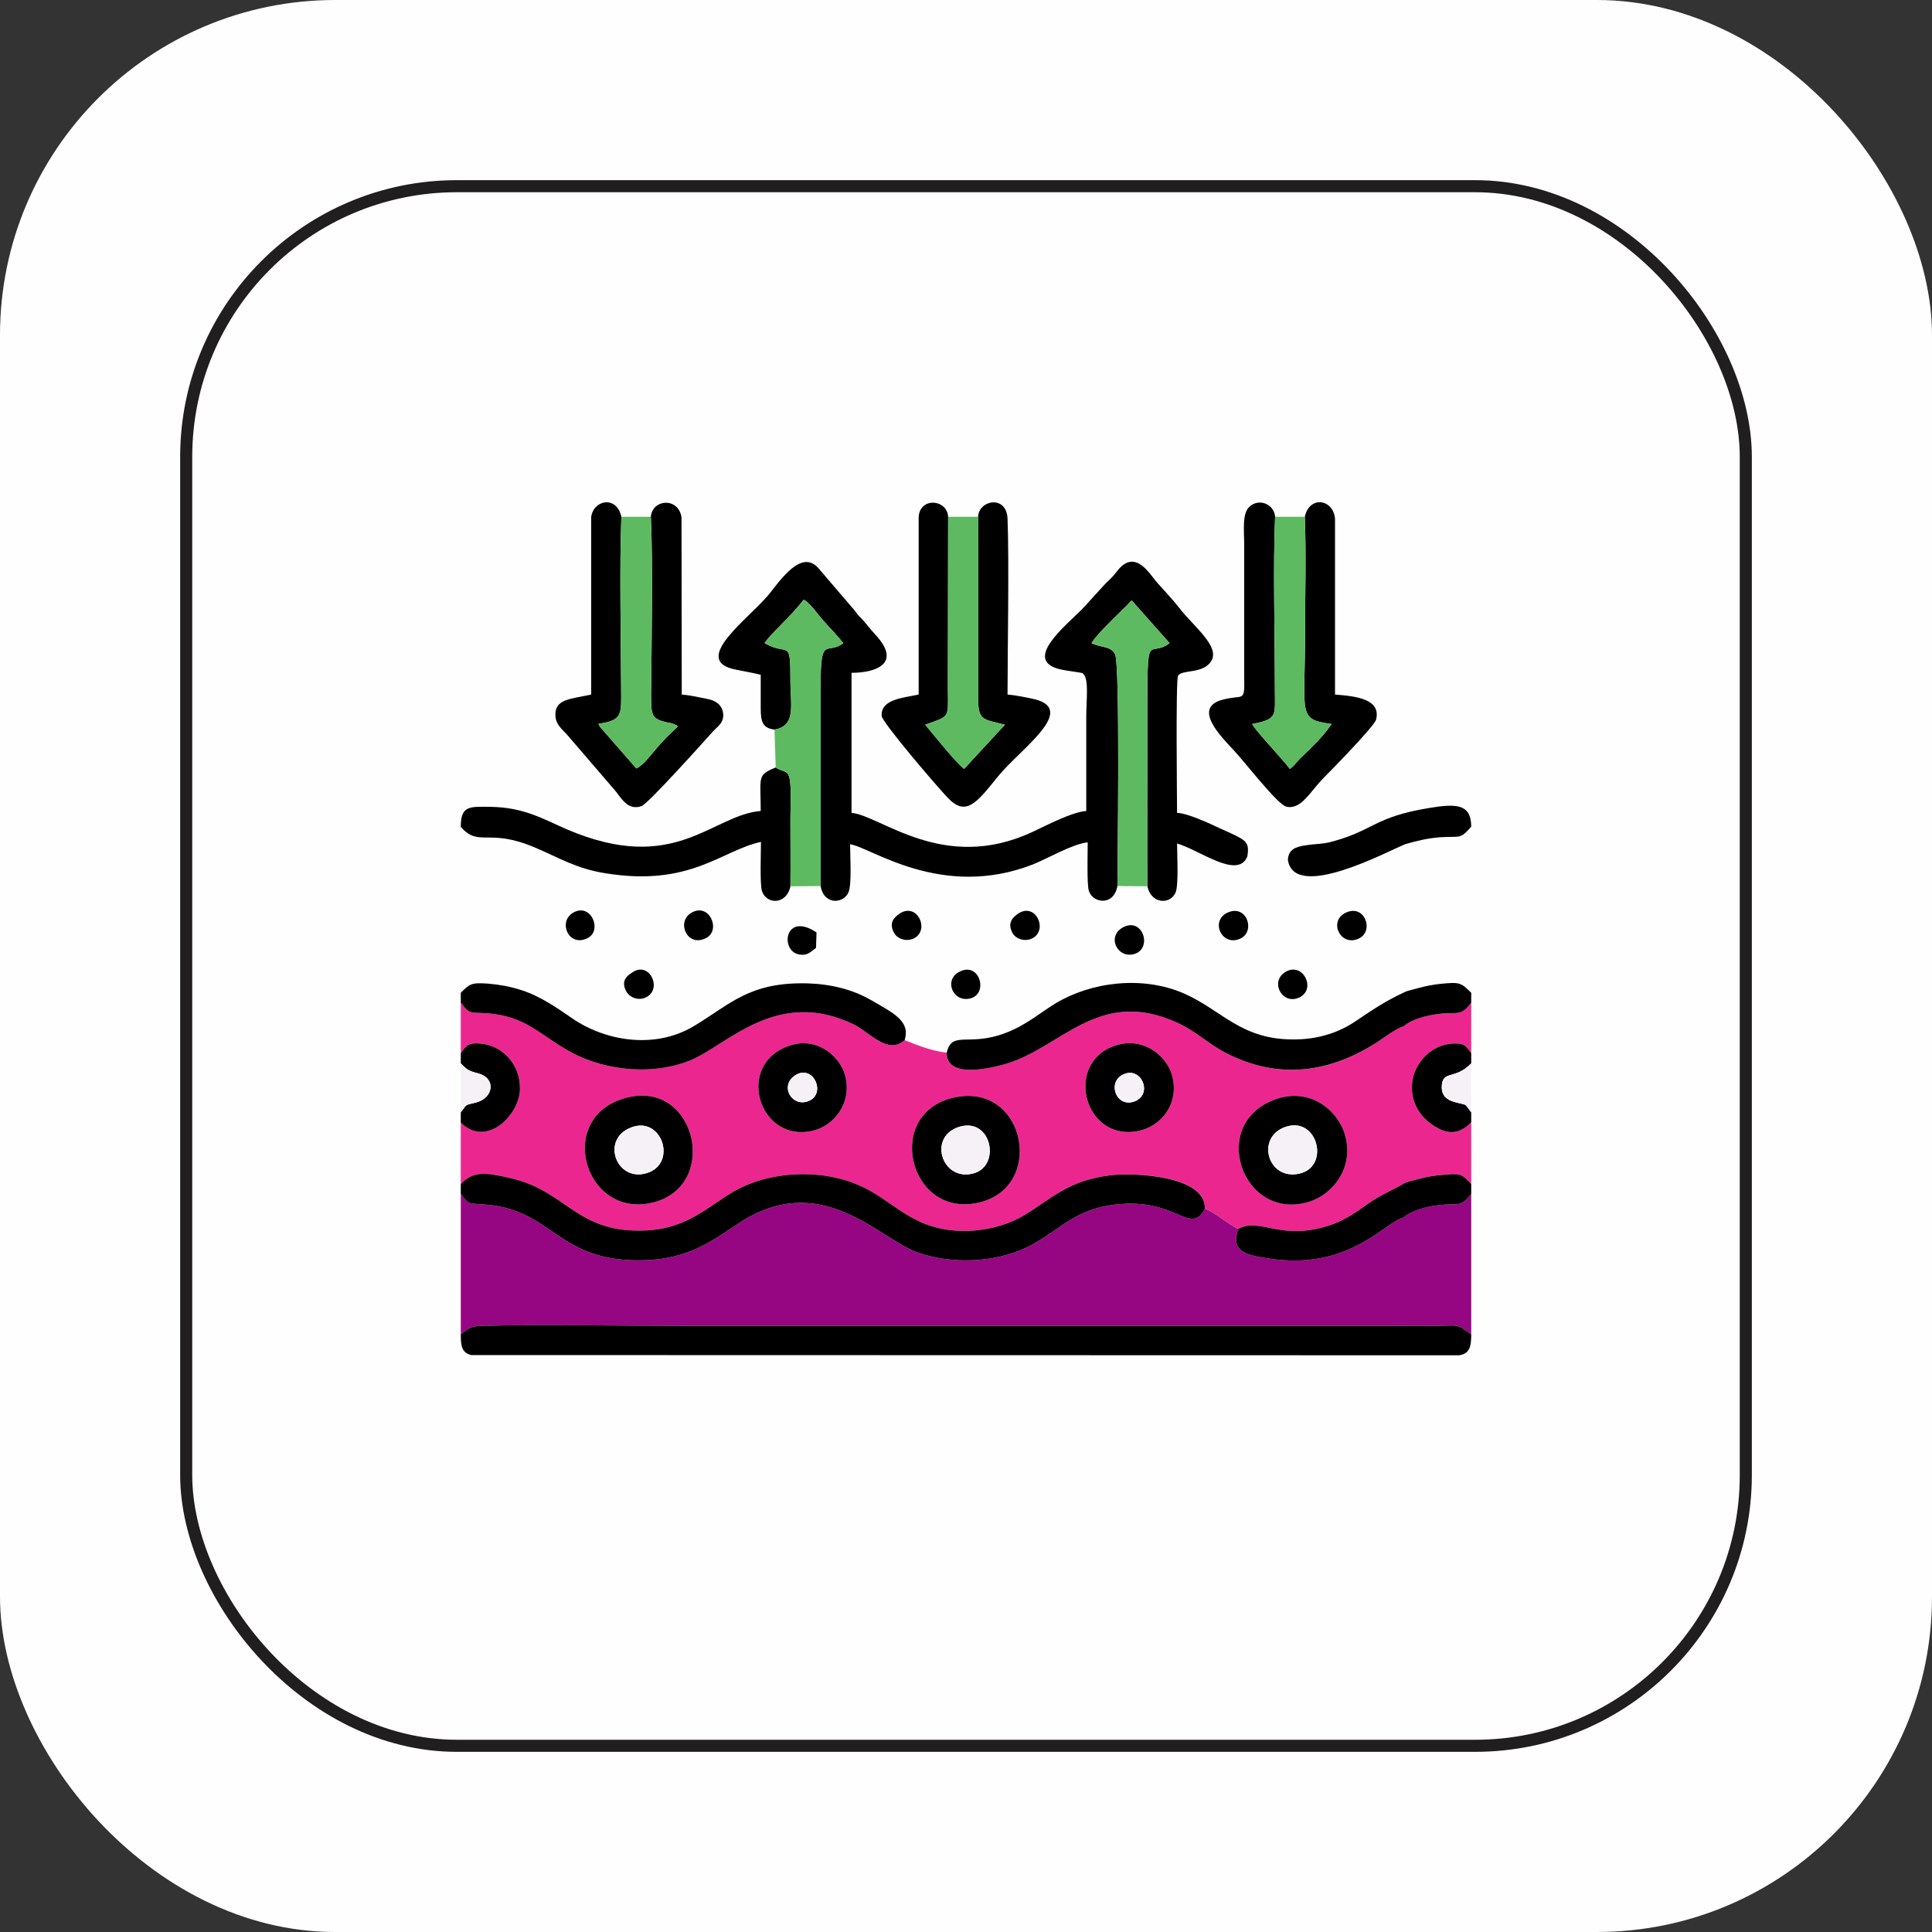 <svg xmlns="http://www.w3.org/2000/svg" xmlns:xlink="http://www.w3.org/1999/xlink" xmlns:xodm="http://www.corel.com/coreldraw/odm/2003" xml:space="preserve" width="80px" height="80px" fill-rule="evenodd" clip-rule="evenodd" viewBox="0 0 80 80"><rect x="0" y="0" width="80" height="80" fill="#333333" stroke="none"/> <g id="Layer_x0020_1">  <rect fill="none" width="80" height="80"></rect> <rect fill="#FEFEFE" width="80" height="80" rx="13.88" ry="13.88"></rect> <g id="_2304316953456"> <path fill="#FEFEFE" d="M39.87 40.18c0.72,-0.22 1.02,0.93 0.35,1.15 -0.78,0.25 -1.23,-0.87 -0.35,-1.15zm13.35 0.07c0.72,-0.44 1.29,0.68 0.61,1.04 -0.72,0.37 -1.27,-0.63 -0.61,-1.04zm-27.07 0.04c0.7,-0.53 1.26,0.57 0.68,0.96 -0.3,0.21 -0.71,0.1 -0.88,-0.17 -0.31,-0.52 0.13,-0.74 0.2,-0.79zm7.64 -1.04c-0.21,0.15 -0.35,0.34 -0.71,0.27 -0.79,-0.15 -0.59,-1.79 0.73,-0.91l-0.02 0.64zm12.75 -0.87c0.79,-0.38 1.18,0.89 0.44,1.12 -0.72,0.22 -1.19,-0.76 -0.44,-1.12zm-4.38 -0.55c0.71,-0.47 1.23,0.63 0.63,1 -0.34,0.2 -0.72,0.04 -0.85,-0.17 -0.25,-0.44 -0.01,-0.67 0.22,-0.83zm-4.91 0c0.72,-0.47 1.24,0.63 0.64,1 -0.34,0.2 -0.72,0.04 -0.85,-0.17 -0.26,-0.44 -0.02,-0.67 0.21,-0.83zm18.44 -0.02c0.81,-0.42 1.22,0.72 0.6,1.04 -0.76,0.39 -1.29,-0.67 -0.6,-1.04zm-4.9 0c0.81,-0.42 1.21,0.72 0.6,1.04 -0.76,0.39 -1.29,-0.67 -0.6,-1.04zm-22.17 -0.01c0.75,-0.45 1.25,0.72 0.62,1.04 -0.78,0.41 -1.25,-0.66 -0.62,-1.04zm-4.9 0c0.74,-0.45 1.24,0.72 0.62,1.04 -0.78,0.41 -1.25,-0.66 -0.62,-1.04zm-4.64 3.31c0.37,-0.37 0.43,-0.43 1.13,-0.38 0.47,0.04 0.92,0.12 1.35,0.26 0.81,0.25 1.54,0.77 2.11,1.16 1.36,0.95 3.42,1.32 5.06,0.34 1.52,-0.91 2.3,-1.84 4.73,-1.77 0.96,0.03 1.85,0.26 2.57,0.67 0.99,0.57 1.67,0.89 1.43,1.68 0.51,0.2 1.07,0.44 1.74,0.52 0.23,-0.95 0.91,-0.22 2.47,-0.83 0.85,-0.33 1.36,-0.8 2.05,-1.22 1.45,-0.87 3.57,-1.16 5.31,-0.4 1.59,0.7 2.37,1.94 4.62,1.9 1,-0.01 1.85,-0.32 2.49,-0.76 0.75,-0.5 1.2,-0.82 2.09,-1.23l-0.03 -6.1c-0.77,0.31 -4.58,2.37 -4.87,0.67 -0.34,0 -0.55,0.01 -0.87,-0.04 -0.32,-0.06 -0.5,-0.12 -0.81,-0.12 -0.39,0.99 -2.03,-0.3 -2.91,-0.53 0,0.43 0.07,1.71 -0.06,2.02 -0.22,0.52 -1.01,0.49 -1.17,-0.25l-1.24 -0.01c-0.15,0.83 -1,0.72 -1.18,0.21 -0.09,-0.26 -0.05,-1.64 -0.05,-2.02 -0.62,0.06 -1.66,0.67 -2.26,0.91 -3.81,1.49 -6.75,-0.73 -7.58,-0.83 0,0.45 0.08,1.67 -0.07,2 -0.23,0.48 -1.02,0.51 -1.15,-0.27l-1.25 0.01c-0.17,0.79 -1.01,0.75 -1.18,0.19 -0.09,-0.29 -0.04,-1.64 -0.04,-2.03 -1.65,0.36 -2.92,1.87 -6.44,1.3 -1.21,-0.19 -1.91,-0.64 -2.93,-1.07 -1.93,-0.82 -2.3,0.01 -3.06,-0.85l0 6.87z"></path> <path fill="#EC268F" d="M39.64 45.42c2.87,-0.5 3.64,3.81 0.83,4.39 -2.9,0.61 -3.9,-3.86 -0.83,-4.39zm18.58 3.54c0.52,-0.14 0.85,-0.25 1.42,-0.3 0.83,-0.08 0.85,-0.09 1.28,0.37l0 -2.56c-0.48,0.49 -0.96,0.56 -1.63,0.09 -1.13,-0.78 -1.08,-2.33 0.02,-3.07 0.22,-0.15 0.56,-0.27 0.87,-0.28 0.51,-0.02 0.53,0.14 0.74,0.4l0 -2.09c-0.45,0.6 -0.56,0.36 -1.39,0.47 -0.51,0.07 -1.08,0.22 -1.4,0.5 -0.32,0.1 -0.8,0.46 -1.07,0.64 -1.99,1.31 -4.12,1.6 -6.32,0.46 -0.71,-0.37 -1.24,-0.91 -2.01,-1.25 -3.29,-1.49 -4.82,1.12 -7.21,1.75 -0.77,0.2 -2.32,0.52 -2.32,-0.5 -0.67,-0.08 -1.23,-0.32 -1.74,-0.52 -0.69,0.62 -1.45,-0.32 -2.07,-0.63 -3.23,-1.6 -5.32,0.89 -6.86,1.49 -1.71,0.66 -3.74,0.34 -5.1,-0.48 -1.12,-0.67 -1.72,-1.37 -3.23,-1.49 -0.77,-0.05 -0.74,0.05 -1.12,-0.44l0 2.09c0.22,-0.29 0.27,-0.44 0.81,-0.4 0.9,0.08 1.66,0.84 1.64,1.89 -0.02,1.09 -1.4,2.44 -2.45,1.37l0 2.56c0.5,-0.53 0.98,-0.5 2.04,-0.25 2.37,0.53 2.74,2.31 5.64,2.17 1.67,-0.08 2.51,-0.95 3.6,-1.6 1.17,-0.69 2.87,-0.93 4.39,-0.55 1.58,0.4 2.14,1.25 3.41,1.82 1.36,0.6 3.11,0.39 4.27,-0.31 1.17,-0.72 1.84,-1.45 3.61,-1.65 0.96,-0.1 3.89,0.01 3.85,1.39 0.43,0.16 0.93,0.62 1.38,0.84 0.92,-0.52 1.8,0.58 3.95,-0.21 0.59,-0.22 1.03,-0.56 1.49,-0.88 0.53,-0.36 0.92,-0.5 1.51,-0.84zm-5.35 -3.46c1.38,-0.46 2.52,0.46 2.82,1.48 0.4,1.35 -0.49,2.47 -1.47,2.78 -2.78,0.87 -4.24,-3.29 -1.35,-4.26zm-26.78 -0.08c2.78,-0.58 3.71,3.76 0.88,4.39 -2.84,0.63 -4.03,-3.73 -0.88,-4.39zm6.66 -2.14c1.09,-0.34 2.04,0.45 2.25,1.27 0.29,1.12 -0.46,2.04 -1.3,2.26 -2.27,0.59 -3.33,-2.79 -0.95,-3.53zm13.59 -0.03c1.08,-0.27 2.03,0.51 2.22,1.38 0.25,1.18 -0.56,2.03 -1.42,2.2 -2.32,0.47 -3.13,-3 -0.8,-3.58z"></path> <path fill="#960682" d="M19.08 55.25c0.24,-0.17 0.35,-0.33 0.81,-0.35 2.46,-0.06 6,0 8.51,0l29.07 0c0.63,0.01 1.26,0 1.89,0 1.06,0 0.9,-0.12 1.56,0.35l0 -5.81c-0.5,0.61 -0.53,0.35 -1.4,0.47 -0.51,0.06 -1.11,0.22 -1.4,0.5 -0.85,0.24 -2.28,2.24 -5.67,1.69 -0.85,-0.14 -1.5,-0.27 -1.18,-1.21 -0.45,-0.22 -0.95,-0.68 -1.38,-0.84 -0.63,1.19 -1.2,-0.6 -4,-0.13 -1.56,0.26 -2.21,1.2 -3.46,1.77 -1.3,0.59 -2.99,0.66 -4.39,0.19 -1.62,-0.54 -4.04,-3.55 -7.54,-1.17 -1.07,0.72 -2.03,1.4 -3.74,1.47 -3.73,0.15 -3.81,-2.15 -6.78,-2.31 -0.66,-0.04 -0.58,-0.04 -0.9,-0.43l0 5.81z"></path> <path fill="black" d="M32.07 30.21c0.91,-0.15 0.66,-1.05 0.66,-1.94 0,-1.92 -0.07,-1.06 -1.07,-1.64 0.3,-0.45 1.03,-1.03 1.62,-1.8 0.31,0.18 0.59,0.63 0.84,0.9 0.3,0.33 0.56,0.6 0.8,0.9 -0.68,0.52 -0.94,-0.37 -0.94,1.72l0 8.34c0.13,0.78 0.92,0.75 1.15,0.27 0.15,-0.33 0.07,-1.55 0.07,-2 0.83,0.1 3.77,2.32 7.58,0.83 0.6,-0.24 1.64,-0.85 2.26,-0.91 0,0.38 -0.04,1.76 0.05,2.02 0.18,0.51 1.03,0.62 1.18,-0.21 0,-0.62 0.12,-9.23 -0.1,-9.61 -0.19,-0.32 -0.48,-0.25 -0.91,-0.42 -0.01,0 -0.04,-0.01 -0.06,-0.03 0.23,-0.41 1.27,-1.35 1.66,-1.77l1.57 1.77c-1,0.75 -0.92,-1.1 -0.92,4.58 0,1.83 -0.01,3.66 0,5.49 0.16,0.74 0.95,0.77 1.17,0.25 0.13,-0.31 0.06,-1.59 0.06,-2.02 0.88,0.23 2.52,1.52 2.91,0.53 0.08,-0.46 -0.02,-0.61 -0.33,-0.78 -0.27,-0.15 -0.55,-0.26 -0.83,-0.39 -0.37,-0.18 -1.32,-0.62 -1.75,-0.63 0,-0.44 -0.06,-5.51 0.04,-5.68 0.17,-0.27 1.03,-0.06 1.37,-0.6 0.39,-0.61 -0.73,-1.44 -1.33,-2.22 -0.27,-0.35 -0.6,-0.69 -0.91,-1.04 -0.27,-0.29 -0.9,-1.47 -1.66,-0.46 -0.16,0.21 -0.28,0.32 -0.47,0.5l-0.94 1.03c-0.68,0.7 -2.59,2.19 -0.87,2.54 0.16,0.04 0.75,0.11 0.84,0.14 0.3,0.15 0.17,1.08 0.17,1.79 0,1.3 0,2.61 0,3.92 -0.62,0.05 -1.69,0.62 -2.23,0.87 -3.69,1.72 -6.29,-0.69 -7.49,-0.79l0 -5.8c0.94,0 2.15,-0.35 0.96,-1.61 -0.23,-0.25 -0.34,-0.42 -0.57,-0.66 -0.15,-0.15 -0.13,-0.14 -0.26,-0.31l-1.43 -1.67c-0.66,-0.87 -1.44,0.12 -2.08,0.95 -0.76,0.98 -3.38,2.79 -1.4,3.17 0.39,0.08 0.69,0.13 1.02,0.21 0,0.46 0,0.93 0,1.39 0,0.58 0.09,0.82 0.57,0.88z"></path> <path fill="black" d="M19.08 55.25c0,0.51 0.05,0.76 0.43,0.86l40.91 0.01c0.44,-0.07 0.5,-0.36 0.5,-0.87 -0.66,-0.47 -0.5,-0.35 -1.55,-0.35 -0.64,0 -1.27,0.01 -1.9,0l-29.07 0c-2.51,0 -6.05,-0.06 -8.51,0 -0.46,0.02 -0.57,0.18 -0.81,0.35z"></path> <path fill="black" d="M19.08 49.03l0 0.41c0.32,0.39 0.23,0.39 0.9,0.43 2.97,0.16 3.05,2.46 6.78,2.31 1.71,-0.07 2.67,-0.75 3.74,-1.47 3.5,-2.38 5.92,0.63 7.54,1.17 1.4,0.47 3.09,0.4 4.39,-0.19 1.25,-0.57 1.9,-1.51 3.46,-1.77 2.8,-0.47 3.37,1.32 4,0.13 0.04,-1.37 -2.89,-1.49 -3.85,-1.39 -1.77,0.2 -2.44,0.93 -3.61,1.65 -1.16,0.7 -2.91,0.91 -4.27,0.31 -1.27,-0.57 -1.83,-1.42 -3.41,-1.82 -1.52,-0.38 -3.22,-0.14 -4.39,0.55 -1.09,0.65 -1.93,1.52 -3.6,1.6 -2.9,0.14 -3.27,-1.64 -5.64,-2.17 -1.06,-0.25 -1.54,-0.28 -2.04,0.25z"></path> <path fill="black" d="M54.03 21.4c0.06,1.57 0.01,3.25 0.01,4.82 0,3.41 -0.33,3.56 1.1,3.76 -0.37,0.54 -0.84,0.98 -1.3,1.42 -0.18,0.18 -0.23,0.3 -0.43,0.44 -0.37,-0.49 -1.4,-1.55 -1.56,-1.86 1.07,-0.21 0.94,-0.33 0.94,-1.47 0,-2.09 -0.08,-5.23 0.01,-7.11 -0.04,-0.52 -0.65,-0.78 -1.05,-0.43 -0.33,0.28 -0.23,1.02 -0.23,1.58l0 5.47c0.02,1.12 -0.02,0.71 -0.92,0.96 -1.21,0.34 -0.07,1.49 0.49,2.09 0.37,0.38 1.81,2.25 2.17,2.33 0.62,0.15 0.99,-0.63 1.55,-1.19 0.28,-0.28 2.1,-2.14 2.17,-2.41 0.21,-0.84 -0.78,-0.97 -1.7,-1.04l0 -7.28c-0.07,-0.82 -1.06,-0.97 -1.25,-0.08z"></path> <path fill="black" d="M26.95 21.4c0.09,1.88 0.03,5.25 0.01,7.36 0,0.89 0.02,1.01 0.69,1.16 0.13,0.02 0.15,0.02 0.26,0.07 0.14,0.05 0.08,0.02 0.16,0.09 -0.33,0.31 -0.59,0.56 -0.88,0.9 -0.23,0.26 -0.52,0.68 -0.84,0.84l-1.39 -1.59c-0.18,-0.23 -0.06,-0.02 -0.18,-0.26 1.03,-0.14 0.94,-0.42 0.94,-1.46 -0.01,-2.16 -0.07,-5.09 0.01,-7.11 -0.2,-0.9 -1.16,-0.7 -1.25,0.01l0 7.35c-0.84,0.19 -1.53,0.17 -1.48,0.89 0.02,0.36 0.28,0.55 0.47,0.76l1.97 2.29c0.26,0.29 0.53,0.89 1.12,0.68 0.28,-0.1 2.52,-2.6 2.96,-3.09 0.19,-0.21 0.48,-0.36 0.42,-0.78 -0.06,-0.35 -0.33,-0.51 -0.66,-0.57 -0.34,-0.07 -0.76,-0.16 -1.05,-0.18l-0.01 -7.34c-0.13,-0.84 -1.21,-0.76 -1.27,-0.02z"></path> <path fill="black" d="M40.5 21.4l0 7.36c-0.01,1.11 0.16,1 1.11,1.25l-1.69 1.83c-0.42,-0.35 -1.24,-1.4 -1.61,-1.83 1.03,-0.38 0.95,-0.23 0.94,-1.5l0.01 -7.11c-0.04,-0.73 -1.16,-0.83 -1.22,0l0 7.36c-0.58,0.13 -1.59,0.18 -1.53,0.89 0.02,0.26 2.2,2.82 2.73,3.38 0.74,0.78 1.17,0.26 2.06,-0.85 0.91,-1.14 3.35,-2.78 1.53,-3.23 -0.31,-0.07 -0.82,-0.17 -1.11,-0.19 0,-1.96 0.07,-5.45 0,-7.28 -0.04,-1 -1.19,-0.78 -1.22,-0.08z"></path> <path fill="black" d="M39.2 43.59c0,1.02 1.56,0.7 2.32,0.5 2.39,-0.63 3.92,-3.24 7.21,-1.75 0.77,0.34 1.3,0.88 2.01,1.25 2.2,1.14 4.33,0.84 6.32,-0.46 0.27,-0.18 0.75,-0.54 1.07,-0.64 0.32,-0.28 0.89,-0.43 1.4,-0.5 0.83,-0.11 0.94,0.13 1.39,-0.47l0 -0.41c-0.43,-0.43 -0.48,-0.45 -1.28,-0.37 -0.55,0.06 -0.9,0.17 -1.41,0.31 -0.89,0.41 -1.34,0.73 -2.09,1.23 -0.64,0.44 -1.49,0.75 -2.49,0.76 -2.25,0.04 -3.03,-1.2 -4.62,-1.9 -1.74,-0.76 -3.86,-0.47 -5.31,0.4 -0.69,0.42 -1.2,0.89 -2.05,1.22 -1.56,0.61 -2.24,-0.12 -2.47,0.83z"></path> <path fill="black" d="M19.08 41.11l0 0.41c0.38,0.49 0.35,0.39 1.12,0.44 1.51,0.12 2.1,0.82 3.23,1.49 1.36,0.82 3.39,1.14 5.1,0.48 1.54,-0.6 3.63,-3.09 6.86,-1.49 0.62,0.31 1.38,1.25 2.07,0.63 0.24,-0.79 -0.44,-1.11 -1.43,-1.68 -0.72,-0.41 -1.61,-0.64 -2.57,-0.67 -2.43,-0.07 -3.21,0.86 -4.73,1.77 -1.64,0.98 -3.7,0.61 -5.06,-0.34 -0.57,-0.39 -1.3,-0.91 -2.11,-1.16 -0.43,-0.14 -0.88,-0.22 -1.35,-0.26 -0.7,-0.05 -0.76,0.01 -1.13,0.38z"></path> <path fill="black" d="M19.08 34.24c0.76,0.86 1.13,0.03 3.06,0.85 1.02,0.43 1.72,0.88 2.93,1.07 3.52,0.57 4.79,-0.94 6.44,-1.3 0,0.39 -0.05,1.74 0.04,2.03 0.17,0.56 1.01,0.6 1.18,-0.19 0.01,-0.93 0,-1.86 0,-2.79 0,-0.44 0.03,-0.97 0,-1.4 -0.05,-0.7 -0.23,-0.48 -0.61,-0.73 -0.79,0.32 -0.62,0.39 -0.62,1.8 -2.03,0.17 -3.55,2.68 -8.03,0.76 -0.99,-0.43 -1.77,-0.91 -3.16,-0.93 -0.87,-0.01 -1.23,-0.06 -1.23,0.83z"></path> <path fill="#5DBA60" d="M32.07 30.21l0.05 1.57c0.38,0.25 0.56,0.03 0.61,0.73 0.03,0.43 0,0.96 0,1.4 0,0.93 0.01,1.86 0,2.79l1.25 -0.01 0 -8.34c0,-2.09 0.26,-1.2 0.94,-1.72 -0.24,-0.3 -0.5,-0.57 -0.8,-0.9 -0.25,-0.27 -0.53,-0.72 -0.84,-0.9 -0.59,0.77 -1.32,1.35 -1.62,1.8 1,0.58 1.07,-0.28 1.07,1.64 0,0.89 0.25,1.79 -0.66,1.94z"></path> <path fill="#5DBA60" d="M46.27 36.69l1.24 0.01c-0.01,-1.83 0,-3.66 0,-5.49 0,-5.68 -0.08,-3.83 0.92,-4.58l-1.57 -1.77c-0.39,0.42 -1.43,1.36 -1.66,1.77 0.02,0.02 0.05,0.03 0.06,0.03 0.43,0.17 0.72,0.1 0.91,0.42 0.22,0.38 0.1,8.99 0.1,9.61z"></path> <path fill="#5DBA60" d="M26.95 21.4l-1.22 0c-0.08,2.02 -0.02,4.95 -0.01,7.11 0,1.04 0.09,1.32 -0.94,1.46 0.12,0.24 0,0.03 0.18,0.26l1.39 1.59c0.32,-0.16 0.61,-0.58 0.84,-0.84 0.29,-0.34 0.55,-0.59 0.88,-0.9 -0.08,-0.07 -0.02,-0.04 -0.16,-0.09 -0.11,-0.05 -0.13,-0.05 -0.26,-0.07 -0.67,-0.15 -0.69,-0.27 -0.69,-1.16 0.02,-2.11 0.08,-5.48 -0.01,-7.36z"></path> <path fill="#5DBA60" d="M54.03 21.4l-1.23 0c-0.09,1.88 -0.01,5.02 -0.01,7.11 0,1.14 0.13,1.26 -0.94,1.47 0.16,0.31 1.19,1.37 1.56,1.86 0.2,-0.14 0.25,-0.26 0.43,-0.44 0.46,-0.44 0.93,-0.88 1.3,-1.42 -1.43,-0.2 -1.1,-0.35 -1.1,-3.76 0,-1.57 0.05,-3.25 -0.01,-4.82z"></path> <path fill="#5DBA60" d="M40.5 21.4l-1.24 0 -0.01 7.11c0.01,1.27 0.09,1.12 -0.94,1.5 0.37,0.43 1.19,1.48 1.61,1.83l1.69 -1.83c-0.95,-0.25 -1.12,-0.14 -1.11,-1.25l0 -7.36z"></path> <path fill="black" d="M39.79 46.64c1.29,-0.32 1.65,1.66 0.51,1.95 -1.32,0.35 -1.92,-1.59 -0.51,-1.95zm-0.15 -1.22c-3.07,0.53 -2.07,5 0.83,4.39 2.81,-0.58 2.04,-4.89 -0.83,-4.39z"></path> <path fill="black" d="M26.24 46.65c1.2,-0.35 1.78,1.53 0.56,1.92 -1.3,0.42 -1.99,-1.49 -0.56,-1.92zm-0.15 -1.23c-3.15,0.66 -1.96,5.02 0.88,4.39 2.83,-0.63 1.9,-4.97 -0.88,-4.39z"></path> <path fill="black" d="M53.34 46.63c1.25,-0.31 1.72,1.7 0.45,1.97 -1.34,0.29 -1.83,-1.62 -0.45,-1.97zm-0.47 -1.13c-2.89,0.97 -1.43,5.13 1.35,4.26 0.98,-0.31 1.87,-1.43 1.47,-2.78 -0.3,-1.02 -1.44,-1.94 -2.82,-1.48z"></path> <path fill="black" d="M58.22 48.96c-0.59,0.34 -0.98,0.48 -1.51,0.84 -0.46,0.32 -0.9,0.66 -1.49,0.88 -2.15,0.79 -3.03,-0.31 -3.95,0.21 -0.32,0.94 0.33,1.07 1.18,1.21 3.39,0.55 4.82,-1.45 5.67,-1.69 0.29,-0.27 0.89,-0.44 1.4,-0.5 0.87,-0.12 0.9,0.14 1.4,-0.47l0 -0.41c-0.43,-0.46 -0.45,-0.45 -1.28,-0.37 -0.57,0.05 -0.9,0.16 -1.42,0.3z"></path> <path fill="black" d="M53.33 35.62c0.29,1.7 4.1,-0.36 4.87,-0.67 0.47,-0.13 0.9,-0.24 1.42,-0.28 0.86,-0.06 0.82,0.11 1.3,-0.44 0,-0.95 -0.63,-0.96 -1.76,-0.77 -2.24,0.37 -2.27,0.91 -3.93,1.37 -0.44,0.13 -0.67,0.1 -1.15,0.17 -0.44,0.06 -0.74,0.18 -0.75,0.62z"></path> <path fill="black" d="M46.51 44.49c0.74,-0.35 1.23,0.78 0.51,1.1 -0.78,0.34 -1.21,-0.77 -0.51,-1.1zm-0.17 -1.24c-2.33,0.58 -1.52,4.05 0.8,3.58 0.86,-0.17 1.67,-1.02 1.42,-2.2 -0.19,-0.87 -1.14,-1.65 -2.22,-1.38z"></path> <path fill="black" d="M32.97 44.5c0.72,-0.4 1.22,0.75 0.56,1.07 -0.72,0.35 -1.31,-0.64 -0.56,-1.07zm-0.22 -1.22c-2.38,0.74 -1.32,4.12 0.95,3.53 0.84,-0.22 1.59,-1.14 1.3,-2.26 -0.21,-0.82 -1.16,-1.61 -2.25,-1.27z"></path> <path fill="black" d="M60.92 46.47l0 -0.41c-0.32,-0.42 -0.12,-0.27 -0.7,-0.43 -0.31,-0.09 -0.52,-0.26 -0.52,-0.61 0.01,-0.74 0.54,-0.28 1.22,-0.99l0 -0.42c-0.21,-0.26 -0.23,-0.42 -0.74,-0.4 -0.31,0.01 -0.65,0.13 -0.87,0.28 -1.1,0.74 -1.15,2.29 -0.02,3.07 0.67,0.47 1.15,0.4 1.63,-0.09z"></path> <path fill="black" d="M19.08 43.61l0 0.42c0.26,0.26 0.28,0.3 0.73,0.42 0.74,0.2 0.63,1.01 -0.09,1.2 -0.52,0.13 -0.36,0.06 -0.64,0.41l0 0.42c1.05,1.06 2.43,-0.29 2.45,-1.38 0.02,-1.05 -0.74,-1.81 -1.64,-1.89 -0.54,-0.04 -0.59,0.11 -0.81,0.4z"></path> <path fill="#F6F0F7" d="M53.34 46.63c-1.38,0.35 -0.89,2.26 0.45,1.97 1.27,-0.27 0.8,-2.28 -0.45,-1.97z"></path> <path fill="#F6F0F7" d="M26.24 46.65c-1.43,0.43 -0.74,2.34 0.56,1.92 1.22,-0.39 0.64,-2.27 -0.56,-1.92z"></path> <path fill="#F6F0F7" d="M39.79 46.64c-1.41,0.36 -0.81,2.3 0.51,1.95 1.14,-0.29 0.78,-2.27 -0.51,-1.95z"></path> <path fill="#F6F0F7" d="M60.92 46.06l0 -2.03c-0.68,0.71 -1.21,0.25 -1.22,0.99 0,0.35 0.21,0.52 0.52,0.61 0.58,0.16 0.38,0.01 0.7,0.43z"></path> <path fill="#F6F0F7" d="M19.08 46.06c0.28,-0.35 0.12,-0.28 0.64,-0.41 0.72,-0.19 0.83,-1 0.09,-1.2 -0.45,-0.12 -0.47,-0.16 -0.73,-0.42l0 2.03z"></path> <path fill="#F6F0F7" d="M46.51 44.49c-0.7,0.33 -0.27,1.44 0.51,1.1 0.72,-0.32 0.23,-1.45 -0.51,-1.1z"></path> <path fill="black" d="M28.62 37.8c-0.63,0.38 -0.16,1.45 0.62,1.04 0.63,-0.32 0.13,-1.49 -0.62,-1.04z"></path> <path fill="black" d="M23.72 37.8c-0.63,0.38 -0.16,1.45 0.62,1.04 0.62,-0.32 0.12,-1.49 -0.62,-1.04z"></path> <path fill="#F6F0F7" d="M32.97 44.5c-0.75,0.43 -0.16,1.42 0.56,1.07 0.66,-0.32 0.16,-1.47 -0.56,-1.07z"></path> <path fill="black" d="M55.69 37.81c-0.69,0.37 -0.16,1.43 0.6,1.04 0.62,-0.32 0.21,-1.46 -0.6,-1.04z"></path> <path fill="black" d="M50.79 37.81c-0.69,0.37 -0.16,1.43 0.6,1.04 0.61,-0.32 0.21,-1.46 -0.6,-1.04z"></path> <path fill="black" d="M46.54 38.38c-0.75,0.36 -0.28,1.34 0.44,1.12 0.74,-0.23 0.35,-1.5 -0.44,-1.12z"></path> <path fill="black" d="M53.22 40.25c-0.66,0.41 -0.11,1.41 0.61,1.04 0.68,-0.36 0.11,-1.48 -0.61,-1.04z"></path> <path fill="black" d="M26.15 40.29c-0.07,0.05 -0.51,0.27 -0.2,0.79 0.17,0.27 0.58,0.38 0.88,0.17 0.58,-0.39 0.02,-1.49 -0.68,-0.96z"></path> <path fill="black" d="M33.79 39.25l0.02 -0.64c-1.32,-0.88 -1.52,0.76 -0.73,0.91 0.36,0.07 0.5,-0.12 0.71,-0.27z"></path> <path fill="black" d="M39.87 40.18c-0.88,0.28 -0.43,1.4 0.35,1.15 0.67,-0.22 0.37,-1.37 -0.35,-1.15z"></path> <path fill="black" d="M42.16 37.83c-0.23,0.16 -0.47,0.39 -0.22,0.83 0.13,0.21 0.51,0.37 0.85,0.17 0.6,-0.37 0.08,-1.47 -0.63,-1z"></path> <path fill="black" d="M37.25 37.83c-0.23,0.16 -0.47,0.39 -0.21,0.83 0.13,0.21 0.51,0.37 0.85,0.17 0.6,-0.37 0.08,-1.47 -0.64,-1z"></path> </g> <rect fill="none" stroke="#201E1E" stroke-width="0.5" stroke-miterlimit="2.613" x="7.71" y="7.71" width="64.58" height="64.58" rx="11.21" ry="11.21"></rect> </g> </svg>